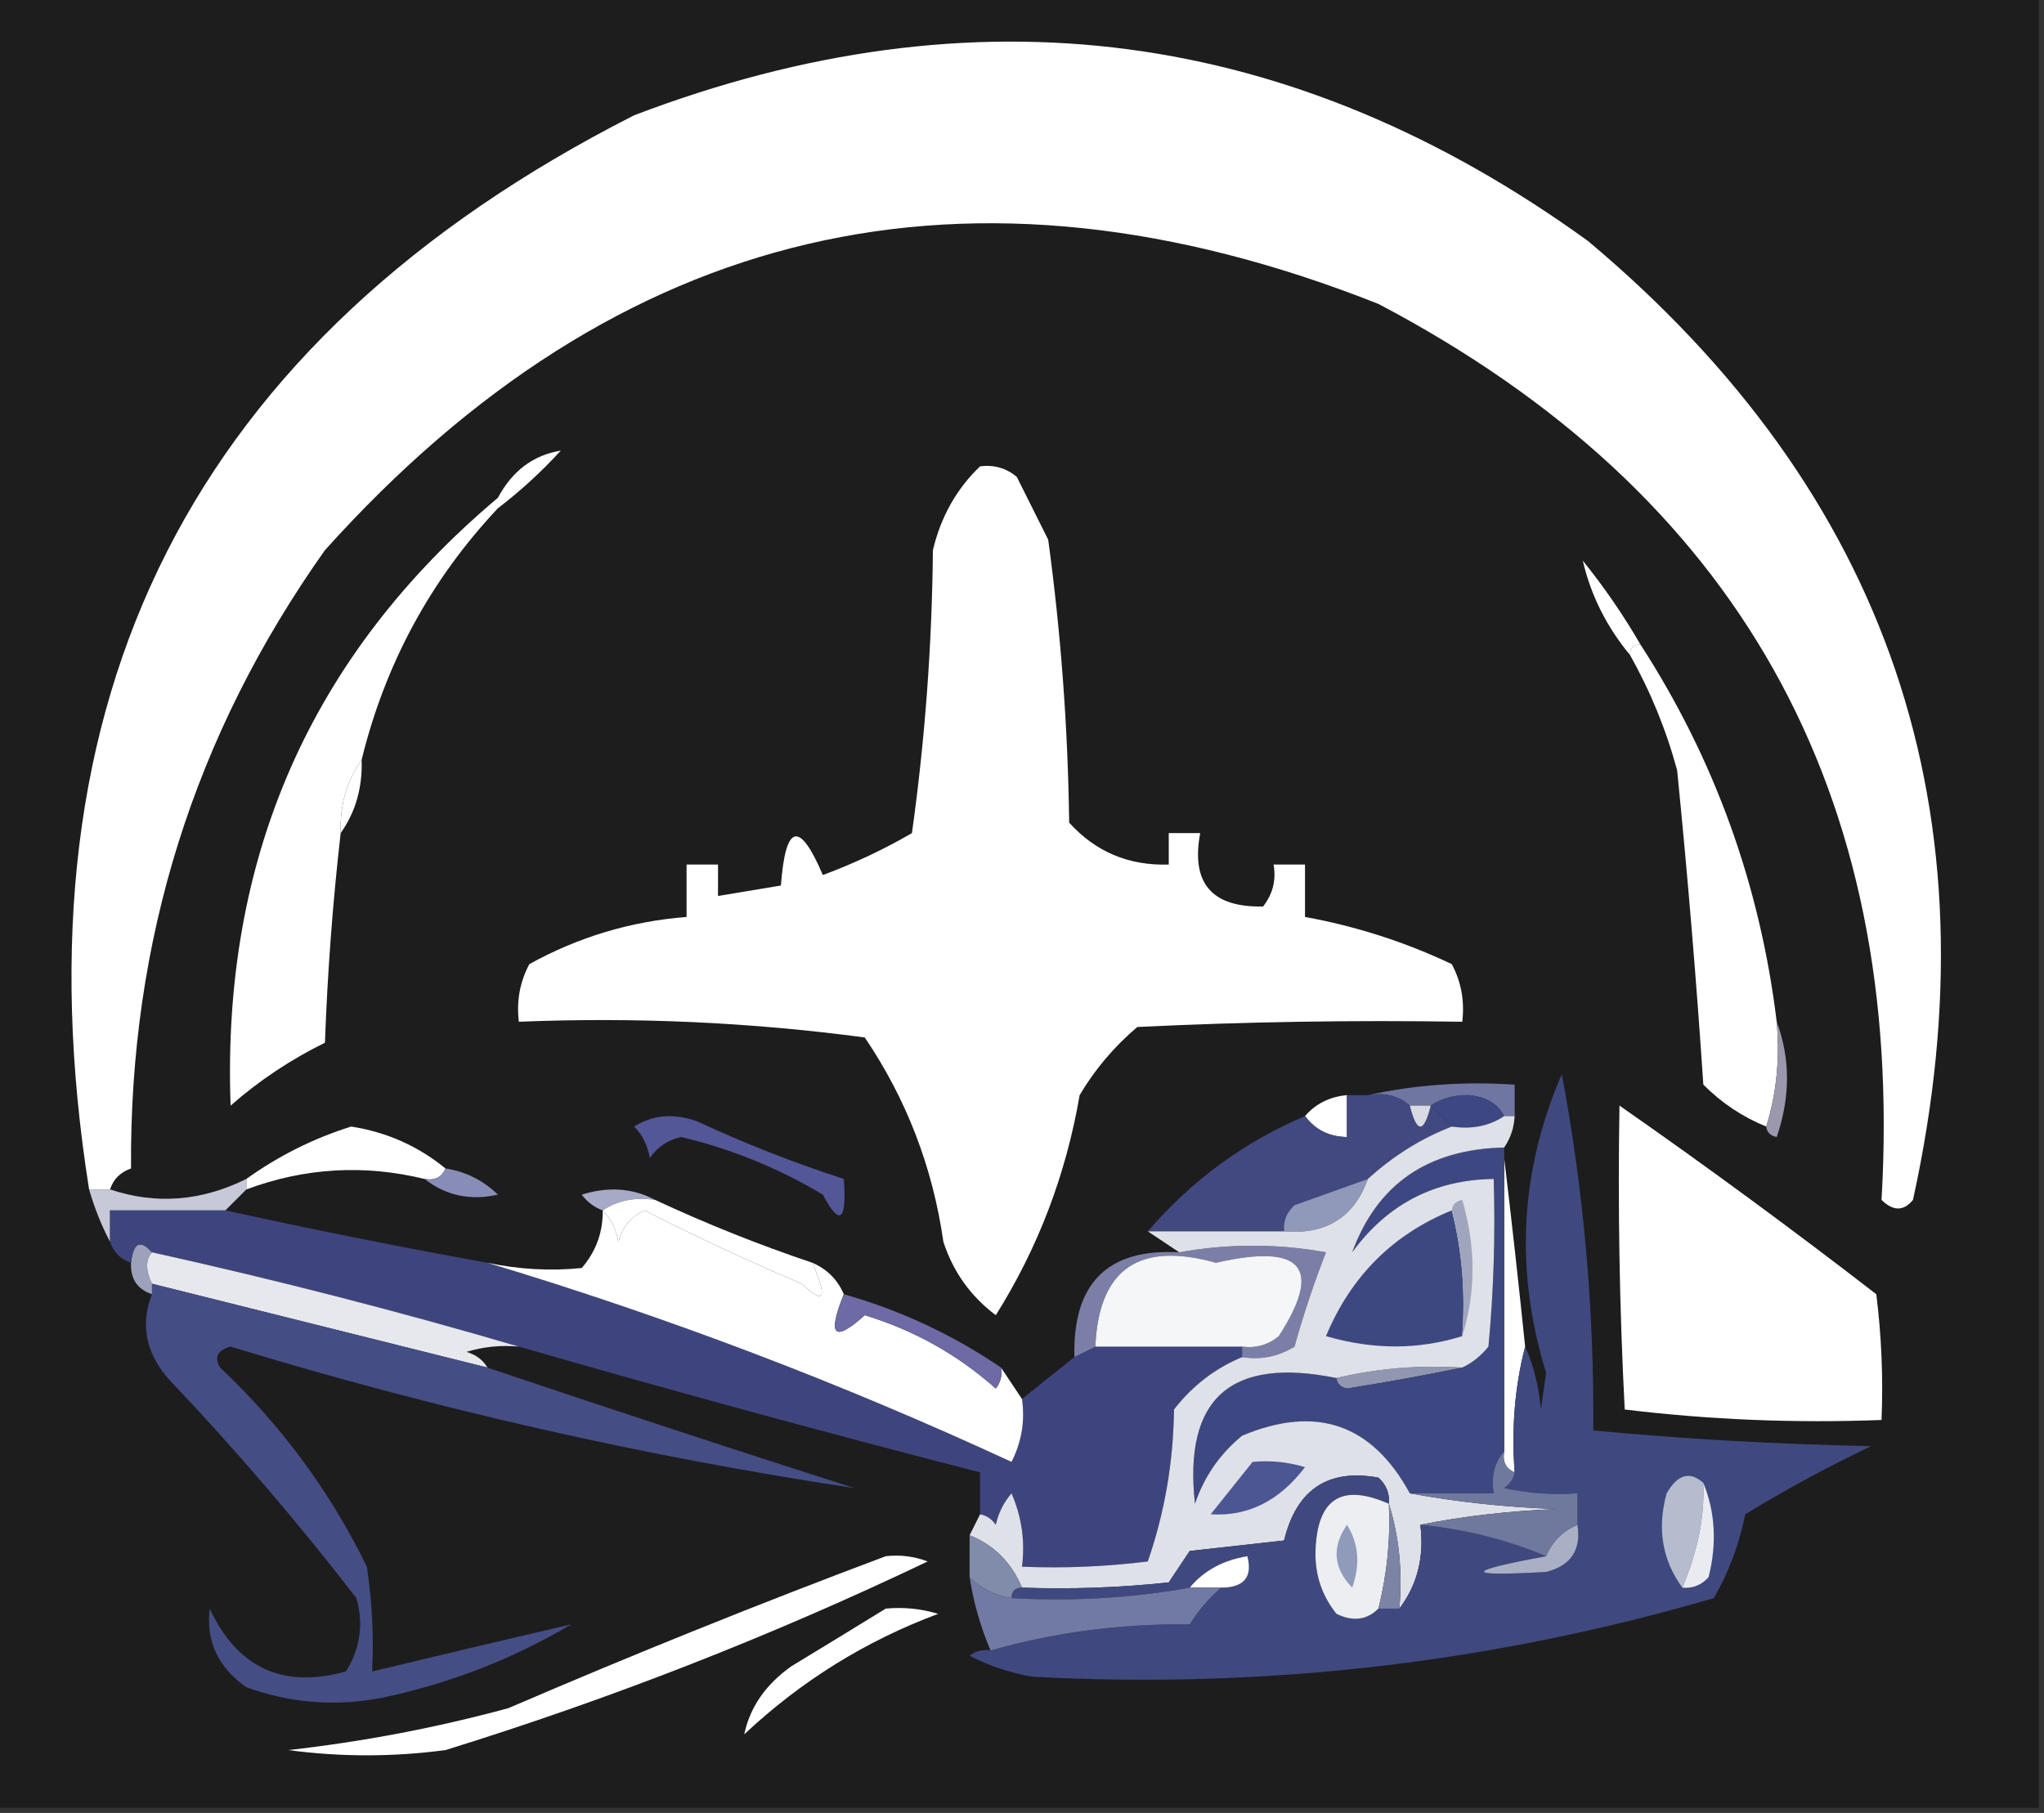 <?xml version="1.0" encoding="UTF-8"?>
<!DOCTYPE svg PUBLIC "-//W3C//DTD SVG 1.1//EN" "http://www.w3.org/Graphics/SVG/1.1/DTD/svg11.dtd">
<svg xmlns="http://www.w3.org/2000/svg" version="1.1" width="195px" height="173px" style="shape-rendering:geometricPrecision; text-rendering:geometricPrecision; image-rendering:optimizeQuality; fill-rule:evenodd; clip-rule:evenodd" xmlns:xlink="http://www.w3.org/1999/xlink">
<rect width="100%" height="100%" fill="#333333" stroke="none"/>
<g><path style="opacity:1" fill="rgb(29,29,29)" d="M -0.5,-0.5 C 64.5,-0.5 129.5,-0.5 194.5,-0.5C 194.5,57.167 194.5,114.833 194.5,172.5C 129.5,172.5 64.5,172.5 -0.5,172.5C -0.5,114.833 -0.5,57.167 -0.5,-0.5 Z"/></g>
<g><path style="opacity:1" fill="#fff" d="M 10.5,113.5 C 9.833,113.5 9.167,113.5 8.5,113.5C 1.05,66.566 18.383,32.399 60.5,11C 92.981,-1.397 123.315,2.603 151.5,23C 180.263,47.121 190.596,77.621 182.5,114.5C 181.609,115.59 180.609,115.59 179.5,114.5C 181.768,75.519 165.768,47.019 131.5,29C 92.46,13.539 58.96,21.372 31,52.5C 18.51,70.112 12.343,89.778 12.5,111.5C 11.478,111.855 10.811,112.522 10.5,113.5 Z"/></g>
<g><path style="opacity:1" fill="#fff" d="M 47.5,48.5 C 47.5,48.167 47.5,47.833 47.5,47.5C 48.879,44.926 50.879,43.426 53.5,43C 51.63,45.04 49.63,46.873 47.5,48.5 Z"/></g>
<g><path style="opacity:1" fill="#fff" d="M 156.5,61.5 C 155.833,61.5 155.5,61.833 155.5,62.5C 153.265,59.794 151.765,56.794 151,53.5C 153.054,56.047 154.887,58.714 156.5,61.5 Z"/></g>
<g><path style="opacity:1" fill="#fff" d="M 93.5,44.5 C 94.822,44.33 95.989,44.663 97,45.5C 98,47.5 99,49.5 100,51.5C 101.215,60.44 101.882,69.44 102,78.5C 104.523,81.288 107.69,82.621 111.5,82.5C 111.5,81.5 111.5,80.5 111.5,79.5C 112.5,79.5 113.5,79.5 114.5,79.5C 113.603,84.272 115.603,86.605 120.5,86.5C 121.429,85.311 121.762,83.978 121.5,82.5C 122.5,82.5 123.5,82.5 124.5,82.5C 124.5,84.167 124.5,85.833 124.5,87.5C 129.36,88.382 134.026,89.882 138.5,92C 139.406,93.7 139.739,95.533 139.5,97.5C 129.161,97.334 118.828,97.5 108.5,98C 106.291,99.873 104.458,102.04 103,104.5C 101.696,112.087 99.029,119.087 95,125.5C 92.597,123.695 90.93,121.362 90,118.5C 88.984,111.39 86.484,104.89 82.5,99C 71.603,97.546 60.603,97.046 49.5,97.5C 49.261,95.533 49.594,93.7 50.5,92C 55.182,89.413 60.182,87.913 65.5,87.5C 65.5,85.833 65.5,84.167 65.5,82.5C 66.5,82.5 67.5,82.5 68.5,82.5C 68.5,83.5 68.5,84.5 68.5,85.5C 70.5,85.167 72.5,84.833 74.5,84.5C 74.94,78.599 76.273,78.266 78.5,83.5C 81.492,82.387 84.325,81.054 87,79.5C 88.248,70.575 88.915,61.575 89,52.5C 89.754,49.316 91.254,46.649 93.5,44.5 Z"/></g>
<g><path style="opacity:1" fill="#fff" d="M 34.5,72.5 C 34.59,75.152 33.924,77.486 32.5,79.5C 32.41,76.848 33.076,74.514 34.5,72.5 Z"/></g>
<g><path style="opacity:1" fill="#fff" d="M 156.5,61.5 C 163.576,72.443 167.909,84.443 169.5,97.5C 169.813,101.042 169.479,104.375 168.5,107.5C 166.246,106.585 164.246,105.252 162.5,103.5C 161.833,93.478 160.999,83.478 160,73.5C 158.951,69.626 157.451,65.959 155.5,62.5C 155.5,61.833 155.833,61.5 156.5,61.5 Z"/></g>
<g><path style="opacity:1" fill="#fff" d="M 47.5,47.5 C 47.5,47.833 47.5,48.167 47.5,48.5C 41.087,55.324 36.753,63.324 34.5,72.5C 33.076,74.514 32.41,76.848 32.5,79.5C 31.743,86.119 31.243,92.785 31,99.5C 27.728,101.108 24.728,103.108 22,105.5C 21.141,81.866 29.641,62.532 47.5,47.5 Z"/></g>
<g><path style="opacity:1" fill="#9b98ae" d="M 169.5,97.5 C 170.808,101.019 170.808,104.685 169.5,108.5C 168.893,108.376 168.56,108.043 168.5,107.5C 169.479,104.375 169.813,101.042 169.5,97.5 Z"/></g>
<g><path style="opacity:1" fill="#6f76a1" d="M 130.5,104.5 C 134.97,103.514 139.637,103.181 144.5,103.5C 144.5,104.5 144.5,105.5 144.5,106.5C 144.167,106.5 143.833,106.5 143.5,106.5C 142.848,105.275 141.681,104.608 140,104.5C 138.615,104.514 137.449,104.848 136.5,105.5C 135.833,105.5 135.167,105.5 134.5,105.5C 133.432,104.566 132.099,104.232 130.5,104.5 Z"/></g>
<g><path style="opacity:1" fill="#3c4784" d="M 136.5,105.5 C 137.449,104.848 138.615,104.514 140,104.5C 141.681,104.608 142.848,105.275 143.5,106.5C 142.081,107.451 140.415,107.784 138.5,107.5C 137.833,106.833 137.167,106.167 136.5,105.5 Z"/></g>
<g><path style="opacity:1" fill="#fff" d="M 128.5,104.5 C 128.5,105.833 128.5,107.167 128.5,108.5C 126.801,108.473 125.467,107.806 124.5,106.5C 125.514,105.326 126.847,104.66 128.5,104.5 Z"/></g>
<g><path style="opacity:1" fill="#fff" d="M 42.5,111.5 C 42.158,112.338 41.492,112.672 40.5,112.5C 34.737,111.095 29.07,111.428 23.5,113.5C 23.5,113.167 23.5,112.833 23.5,112.5C 26.58,110.293 29.914,108.627 33.5,107.5C 36.89,108.03 39.89,109.363 42.5,111.5 Z"/></g>
<g><path style="opacity:1" fill="#535798" d="M 60.5,107.5 C 62.288,106.378 64.288,106.211 66.5,107C 71.087,109.13 75.753,110.963 80.5,112.5C 80.79,116.554 80.123,117.054 78.5,114C 74.274,111.469 69.774,109.636 65,108.5C 63.739,108.759 62.739,109.426 62,110.5C 61.768,109.263 61.268,108.263 60.5,107.5 Z"/></g>
<g><path style="opacity:1" fill="#888db8" d="M 42.5,111.5 C 44.423,111.795 46.09,112.628 47.5,114C 44.861,114.588 42.527,114.088 40.5,112.5C 41.492,112.672 42.158,112.338 42.5,111.5 Z"/></g>
<g><path style="opacity:1" fill="#a6aac7" d="M 62.5,114.5 C 60.585,114.216 58.919,114.549 57.5,115.5C 56.711,115.217 56.044,114.717 55.5,114C 58.038,113.204 60.372,113.371 62.5,114.5 Z"/></g>
<g><path style="opacity:1" fill="#424981" d="M 128.5,104.5 C 129.167,104.5 129.833,104.5 130.5,104.5C 132.099,104.232 133.432,104.566 134.5,105.5C 135.167,108.167 135.833,108.167 136.5,105.5C 137.167,106.167 137.833,106.833 138.5,107.5C 135.566,108.639 132.9,110.306 130.5,112.5C 128.188,113.32 125.854,114.153 123.5,115C 122.748,115.671 122.414,116.504 122.5,117.5C 118.167,117.5 113.833,117.5 109.5,117.5C 113.682,112.641 118.682,108.975 124.5,106.5C 125.467,107.806 126.801,108.473 128.5,108.5C 128.5,107.167 128.5,105.833 128.5,104.5 Z"/></g>
<g><path style="opacity:1" fill="#d8dbe3" d="M 134.5,105.5 C 135.167,105.5 135.833,105.5 136.5,105.5C 135.833,108.167 135.167,108.167 134.5,105.5 Z"/></g>
<g><path style="opacity:1" fill="#c7c9d9" d="M 23.5,112.5 C 23.5,112.833 23.5,113.167 23.5,113.5C 22.833,114.167 22.167,114.833 21.5,115.5C 17.833,115.5 14.167,115.5 10.5,115.5C 10.5,116.5 10.5,117.5 10.5,118.5C 9.691,116.972 9.024,115.306 8.5,113.5C 9.167,113.5 9.833,113.5 10.5,113.5C 14.875,114.965 19.208,114.631 23.5,112.5 Z"/></g>
<g><path style="opacity:1" fill="#9199ba" d="M 130.5,112.5 C 129.172,116.17 126.505,117.837 122.5,117.5C 122.414,116.504 122.748,115.671 123.5,115C 125.854,114.153 128.188,113.32 130.5,112.5 Z"/></g>
<g><path style="opacity:1" fill="#fff" d="M 57.5,115.5 C 58.919,114.549 60.585,114.216 62.5,114.5C 67.387,116.777 72.387,118.777 77.5,120.5C 78.977,123.895 78.644,124.561 76.5,122.5C 71.45,120.367 66.45,118.034 61.5,115.5C 60.201,116.09 59.368,117.09 59,118.5C 58.768,117.263 58.268,116.263 57.5,115.5 Z"/></g>
<g><path style="opacity:1" fill="#9ca2bb" d="M 14.5,119.5 C 13.884,120.202 13.884,121.202 14.5,122.5C 14.5,122.833 14.5,123.167 14.5,123.5C 13.094,123.027 12.427,122.027 12.5,120.5C 12.711,118.576 13.377,118.243 14.5,119.5 Z"/></g>
<g><path style="opacity:1" fill="#3e457e" d="M 21.5,115.5 C 29.796,117.324 38.129,118.99 46.5,120.5C 63.547,125.63 80.213,131.963 96.5,139.5C 97.466,137.604 97.799,135.604 97.5,133.5C 99.191,132.136 100.858,130.803 102.5,129.5C 103.167,129.167 103.833,128.833 104.5,128.5C 109.167,128.5 113.833,128.5 118.5,128.5C 118.5,128.833 118.5,129.167 118.5,129.5C 115.925,130.568 113.758,132.235 112,134.5C 111.942,139.519 111.108,144.352 109.5,149C 105.514,149.499 101.514,149.666 97.5,149.5C 97.808,147.076 97.474,144.743 96.5,142.5C 95.749,143.376 95.249,144.376 95,145.5C 94.617,144.944 94.117,144.611 93.5,144.5C 93.5,143.167 93.5,141.833 93.5,140.5C 78.846,136.731 64.179,132.731 49.5,128.5C 38.064,125.139 26.398,122.139 14.5,119.5C 13.377,118.243 12.711,118.576 12.5,120.5C 11.5,120.167 10.833,119.5 10.5,118.5C 10.5,117.5 10.5,116.5 10.5,115.5C 14.167,115.5 17.833,115.5 21.5,115.5 Z"/></g>
<g><path style="opacity:1" fill="#7b7fa8" d="M 118.5,129.5 C 118.5,129.167 118.5,128.833 118.5,128.5C 119.822,128.67 120.989,128.337 122,127.5C 126.238,120.943 124.238,118.609 116,120.5C 108.649,118.436 104.815,121.103 104.5,128.5C 103.833,128.833 103.167,129.167 102.5,129.5C 102.324,122.452 105.658,119.119 112.5,119.5C 117.199,118.659 121.866,118.659 126.5,119.5C 125.346,122.452 124.346,125.452 123.5,128.5C 121.955,129.452 120.288,129.785 118.5,129.5 Z"/></g>
<g><path style="opacity:1" fill="#e6e8ee" d="M 14.5,119.5 C 26.398,122.139 38.064,125.139 49.5,128.5C 47.801,128.34 46.134,128.506 44.5,129C 45.416,129.278 46.083,129.778 46.5,130.5C 35.755,127.814 25.088,125.147 14.5,122.5C 13.884,121.202 13.884,120.202 14.5,119.5 Z"/></g>
<g><path style="opacity:1" fill="#fff" d="M 154.5,105.5 C 162.789,111.282 170.955,117.282 179,123.5C 179.499,127.486 179.666,131.486 179.5,135.5C 171.248,135.816 163.081,135.482 155,134.5C 154.5,124.839 154.334,115.172 154.5,105.5 Z"/></g>
<g><path style="opacity:1" fill="#f5f6f8" d="M 118.5,128.5 C 113.833,128.5 109.167,128.5 104.5,128.5C 104.815,121.103 108.649,118.436 116,120.5C 124.238,118.609 126.238,120.943 122,127.5C 120.989,128.337 119.822,128.67 118.5,128.5 Z"/></g>
<g><path style="opacity:1" fill="#fff" d="M 57.5,115.5 C 58.268,116.263 58.768,117.263 59,118.5C 59.368,117.09 60.201,116.09 61.5,115.5C 66.45,118.034 71.45,120.367 76.5,122.5C 78.644,124.561 78.977,123.895 77.5,120.5C 78.9,121.1 79.9,122.1 80.5,123.5C 78.897,127.478 79.564,128.144 82.5,125.5C 87.195,126.93 91.362,129.263 95,132.5C 95.464,131.906 95.631,131.239 95.5,130.5C 96.167,131.5 96.833,132.5 97.5,133.5C 97.799,135.604 97.466,137.604 96.5,139.5C 80.213,131.963 63.547,125.63 46.5,120.5C 49.493,121.135 52.493,121.301 55.5,121C 56.861,119.416 57.528,117.582 57.5,115.5 Z"/></g>
<g><path style="opacity:1" fill="#6e6aa6" d="M 80.5,123.5 C 85.872,125.019 90.872,127.353 95.5,130.5C 95.631,131.239 95.464,131.906 95,132.5C 91.362,129.263 87.195,126.93 82.5,125.5C 79.564,128.144 78.897,127.478 80.5,123.5 Z"/></g>
<g><path style="opacity:1" fill="#9196b1" d="M 139.5,130.5 C 135.969,131.23 132.303,131.896 128.5,132.5C 127.893,132.376 127.56,132.043 127.5,131.5C 131.4,130.57 135.4,130.237 139.5,130.5 Z"/></g>
<g><path style="opacity:1" fill="#fff" d="M 143.5,110.5 C 144.205,116.399 144.872,122.399 145.5,128.5C 144.517,132.298 144.183,136.298 144.5,140.5C 143.662,140.158 143.328,139.492 143.5,138.5C 143.5,129.167 143.5,119.833 143.5,110.5 Z"/></g>
<g><path style="opacity:1" fill="#454d85" d="M 14.5,122.5 C 25.088,125.147 35.755,127.814 46.5,130.5C 58.027,134.386 69.694,138.22 81.5,142C 61.382,138.966 41.549,134.466 22,128.5C 20.742,128.85 20.409,129.517 21,130.5C 26.825,135.99 31.491,142.323 35,149.5C 35.498,152.817 35.665,156.15 35.5,159.5C 41.887,157.957 48.22,156.457 54.5,155C 48.95,158.298 42.95,160.631 36.5,162C 32.044,162.867 27.711,162.534 23.5,161C 20.808,159.12 19.641,156.62 20,153.5C 22.647,159.16 26.98,161.16 33,159.5C 34.373,157.305 34.706,154.971 34,152.5C 28.374,145.206 22.374,138.206 16,131.5C 13.884,129.004 13.384,126.337 14.5,123.5C 14.5,123.167 14.5,122.833 14.5,122.5 Z"/></g>
<g><path style="opacity:1" fill="#3d4882" d="M 143.5,109.5 C 143.5,109.833 143.5,110.167 143.5,110.5C 143.5,119.833 143.5,129.167 143.5,138.5C 142.566,139.568 142.232,140.901 142.5,142.5C 139.833,142.5 137.167,142.5 134.5,142.5C 130.889,135.868 125.556,134.035 118.5,137C 116.383,138.731 114.883,140.898 114,143.5C 112.897,133.443 117.397,129.443 127.5,131.5C 127.56,132.043 127.893,132.376 128.5,132.5C 132.303,131.896 135.969,131.23 139.5,130.5C 140.458,130.047 141.292,129.381 142,128.5C 142.499,123.177 142.666,117.844 142.5,112.5C 136.86,112.571 132.36,114.904 129,119.5C 131.383,112.994 136.216,109.661 143.5,109.5 Z"/></g>
<g><path style="opacity:1" fill="#dfe1e9" d="M 143.5,106.5 C 143.833,106.5 144.167,106.5 144.5,106.5C 144.443,107.609 144.11,108.609 143.5,109.5C 136.216,109.661 131.383,112.994 129,119.5C 132.36,114.904 136.86,112.571 142.5,112.5C 142.666,117.844 142.499,123.177 142,128.5C 141.292,129.381 140.458,130.047 139.5,130.5C 135.4,130.237 131.4,130.57 127.5,131.5C 117.397,129.443 112.897,133.443 114,143.5C 114.883,140.898 116.383,138.731 118.5,137C 125.556,134.035 130.889,135.868 134.5,142.5C 138.982,143.326 143.649,143.826 148.5,144C 143.981,144.175 139.647,144.675 135.5,145.5C 135.889,148.553 135.223,151.22 133.5,153.5C 133.813,149.958 133.479,146.625 132.5,143.5C 132.586,142.504 132.252,141.671 131.5,141C 126.693,140.122 123.693,142.122 122.5,147C 119.5,147.333 116.5,147.667 113.5,148C 112.833,149 112.167,150 111.5,151C 106.845,151.499 102.179,151.666 97.5,151.5C 96.483,149.089 94.816,147.422 92.5,146.5C 92.833,145.833 93.167,145.167 93.5,144.5C 94.117,144.611 94.617,144.944 95,145.5C 95.249,144.376 95.749,143.376 96.5,142.5C 97.474,144.743 97.808,147.076 97.5,149.5C 101.514,149.666 105.514,149.499 109.5,149C 111.108,144.352 111.942,139.519 112,134.5C 113.758,132.235 115.925,130.568 118.5,129.5C 120.288,129.785 121.955,129.452 123.5,128.5C 124.346,125.452 125.346,122.452 126.5,119.5C 121.866,118.659 117.199,118.659 112.5,119.5C 111.5,118.833 110.5,118.167 109.5,117.5C 113.833,117.5 118.167,117.5 122.5,117.5C 126.505,117.837 129.172,116.17 130.5,112.5C 132.9,110.306 135.566,108.639 138.5,107.5C 140.415,107.784 142.081,107.451 143.5,106.5 Z"/></g>
<g><path style="opacity:1" fill="#3d4881" d="M 138.5,115.5 C 139.483,119.298 139.817,123.298 139.5,127.5C 135.317,128.811 130.984,128.811 126.5,127.5C 128.877,121.79 132.877,117.79 138.5,115.5 Z"/></g>
<g><path style="opacity:1" fill="#9fa5bc" d="M 138.5,115.5 C 138.56,114.957 138.893,114.624 139.5,114.5C 140.811,118.984 140.811,123.317 139.5,127.5C 139.817,123.298 139.483,119.298 138.5,115.5 Z"/></g>
<g><path style="opacity:1" fill="#3f497f" d="M 94.5,157.5 C 100.556,155.768 106.889,154.935 113.5,155C 114.365,153.641 115.365,152.474 116.5,151.5C 118.686,151.489 119.519,150.489 119,148.5C 116.674,148.88 114.841,149.88 113.5,151.5C 108.025,152.489 102.358,152.822 96.5,152.5C 96.5,151.833 96.833,151.5 97.5,151.5C 102.179,151.666 106.845,151.499 111.5,151C 112.167,150 112.833,149 113.5,148C 116.5,147.667 119.5,147.333 122.5,147C 123.693,142.122 126.693,140.122 131.5,141C 132.252,141.671 132.586,142.504 132.5,143.5C 127.989,141.502 125.656,143.002 125.5,148C 125.439,150.261 126.106,152.261 127.5,154C 129.066,154.765 130.399,154.598 131.5,153.5C 132.167,153.5 132.833,153.5 133.5,153.5C 135.223,151.22 135.889,148.553 135.5,145.5C 139.747,145.923 143.747,146.923 147.5,148.5C 139.601,149.959 139.601,150.459 147.5,150C 149.863,149.411 150.863,147.911 150.5,145.5C 150.5,144.5 150.5,143.5 150.5,142.5C 148.143,142.663 145.81,142.497 143.5,142C 144.056,141.617 144.389,141.117 144.5,140.5C 144.183,136.298 144.517,132.298 145.5,128.5C 146.309,130.292 146.809,132.292 147,134.5C 147.167,133.333 147.333,132.167 147.5,131C 144.495,121.254 144.995,111.754 149,102.5C 151.09,113.628 152.09,124.962 152,136.5C 160.755,137.319 169.589,137.819 178.5,138C 174.374,139.966 170.374,142.132 166.5,144.5C 165.919,147.375 164.919,150.042 163.5,152.5C 142.297,158.689 120.63,161.189 98.5,160C 96.392,159.64 94.392,158.973 92.5,158C 93.094,157.536 93.761,157.369 94.5,157.5 Z"/></g>
<g><path style="opacity:1" fill="#4b5693" d="M 119.5,139.5 C 121.199,139.34 122.866,139.506 124.5,140C 122.053,143.226 119.053,144.726 115.5,144.5C 116.857,142.814 118.19,141.148 119.5,139.5 Z"/></g>
<g><path style="opacity:1" fill="#6f789d" d="M 143.5,138.5 C 143.328,139.492 143.662,140.158 144.5,140.5C 144.389,141.117 144.056,141.617 143.5,142C 145.81,142.497 148.143,142.663 150.5,142.5C 150.5,143.5 150.5,144.5 150.5,145.5C 149.1,146.1 148.1,147.1 147.5,148.5C 143.747,146.923 139.747,145.923 135.5,145.5C 139.647,144.675 143.981,144.175 148.5,144C 143.649,143.826 138.982,143.326 134.5,142.5C 137.167,142.5 139.833,142.5 142.5,142.5C 142.232,140.901 142.566,139.568 143.5,138.5 Z"/></g>
<g><path style="opacity:1" fill="#b4bcce" d="M 162.5,141.5 C 162.634,144.721 161.968,148.054 160.5,151.5C 158.573,148.863 158.073,145.863 159,142.5C 160.041,140.689 161.207,140.355 162.5,141.5 Z"/></g>
<g><path style="opacity:1" fill="#eceef2" d="M 132.5,143.5 C 132.658,146.902 132.324,150.236 131.5,153.5C 130.399,154.598 129.066,154.765 127.5,154C 126.106,152.261 125.439,150.261 125.5,148C 125.656,143.002 127.989,141.502 132.5,143.5 Z"/></g>
<g><path style="opacity:1" fill="#818cab" d="M 92.5,146.5 C 94.816,147.422 96.483,149.089 97.5,151.5C 96.833,151.5 96.5,151.833 96.5,152.5C 94.938,152.267 93.605,151.6 92.5,150.5C 92.5,149.167 92.5,147.833 92.5,146.5 Z"/></g>
<g><path style="opacity:1" fill="#7c84a6" d="M 132.5,143.5 C 133.479,146.625 133.813,149.958 133.5,153.5C 132.833,153.5 132.167,153.5 131.5,153.5C 132.324,150.236 132.658,146.902 132.5,143.5 Z"/></g>
<g><path style="opacity:1" fill="#eaebf0" d="M 162.5,141.5 C 163.638,144.304 163.805,147.304 163,150.5C 162.329,151.252 161.496,151.586 160.5,151.5C 161.968,148.054 162.634,144.721 162.5,141.5 Z"/></g>
<g><path style="opacity:1" fill="#909bbb" d="M 128.5,145.5 C 129.622,147.288 129.789,149.288 129,151.5C 127.2,149.635 127.034,147.635 128.5,145.5 Z"/></g>
<g><path style="opacity:1" fill="#a9b0c6" d="M 150.5,145.5 C 150.863,147.911 149.863,149.411 147.5,150C 139.601,150.459 139.601,149.959 147.5,148.5C 148.1,147.1 149.1,146.1 150.5,145.5 Z"/></g>
<g><path style="opacity:1" fill="#fff" d="M 116.5,151.5 C 115.5,151.5 114.5,151.5 113.5,151.5C 114.841,149.88 116.674,148.88 119,148.5C 119.519,150.489 118.686,151.489 116.5,151.5 Z"/></g>
<g><path style="opacity:1" fill="#717aa3" d="M 92.5,150.5 C 93.605,151.6 94.938,152.267 96.5,152.5C 102.358,152.822 108.025,152.489 113.5,151.5C 114.5,151.5 115.5,151.5 116.5,151.5C 115.365,152.474 114.365,153.641 113.5,155C 106.889,154.935 100.556,155.768 94.5,157.5C 93.545,155.254 92.878,152.921 92.5,150.5 Z"/></g>
<g><path style="opacity:1" fill="#fff" d="M 84.5,153.5 C 86.199,153.34 87.866,153.506 89.5,154C 82.578,156.583 76.412,160.416 71,165.5C 71.546,162.907 73.046,160.74 75.5,159C 78.564,157.141 81.564,155.308 84.5,153.5 Z"/></g>
<g><path style="opacity:1" fill="#fff" d="M 84.5,148.5 C 85.873,148.343 87.207,148.51 88.5,149C 73.623,156.103 58.29,162.103 42.5,167C 37.5,167.667 32.5,167.667 27.5,167C 34.604,166.205 41.604,164.872 48.5,163C 60.446,157.855 72.446,153.021 84.5,148.5 Z"/></g>
</svg>
